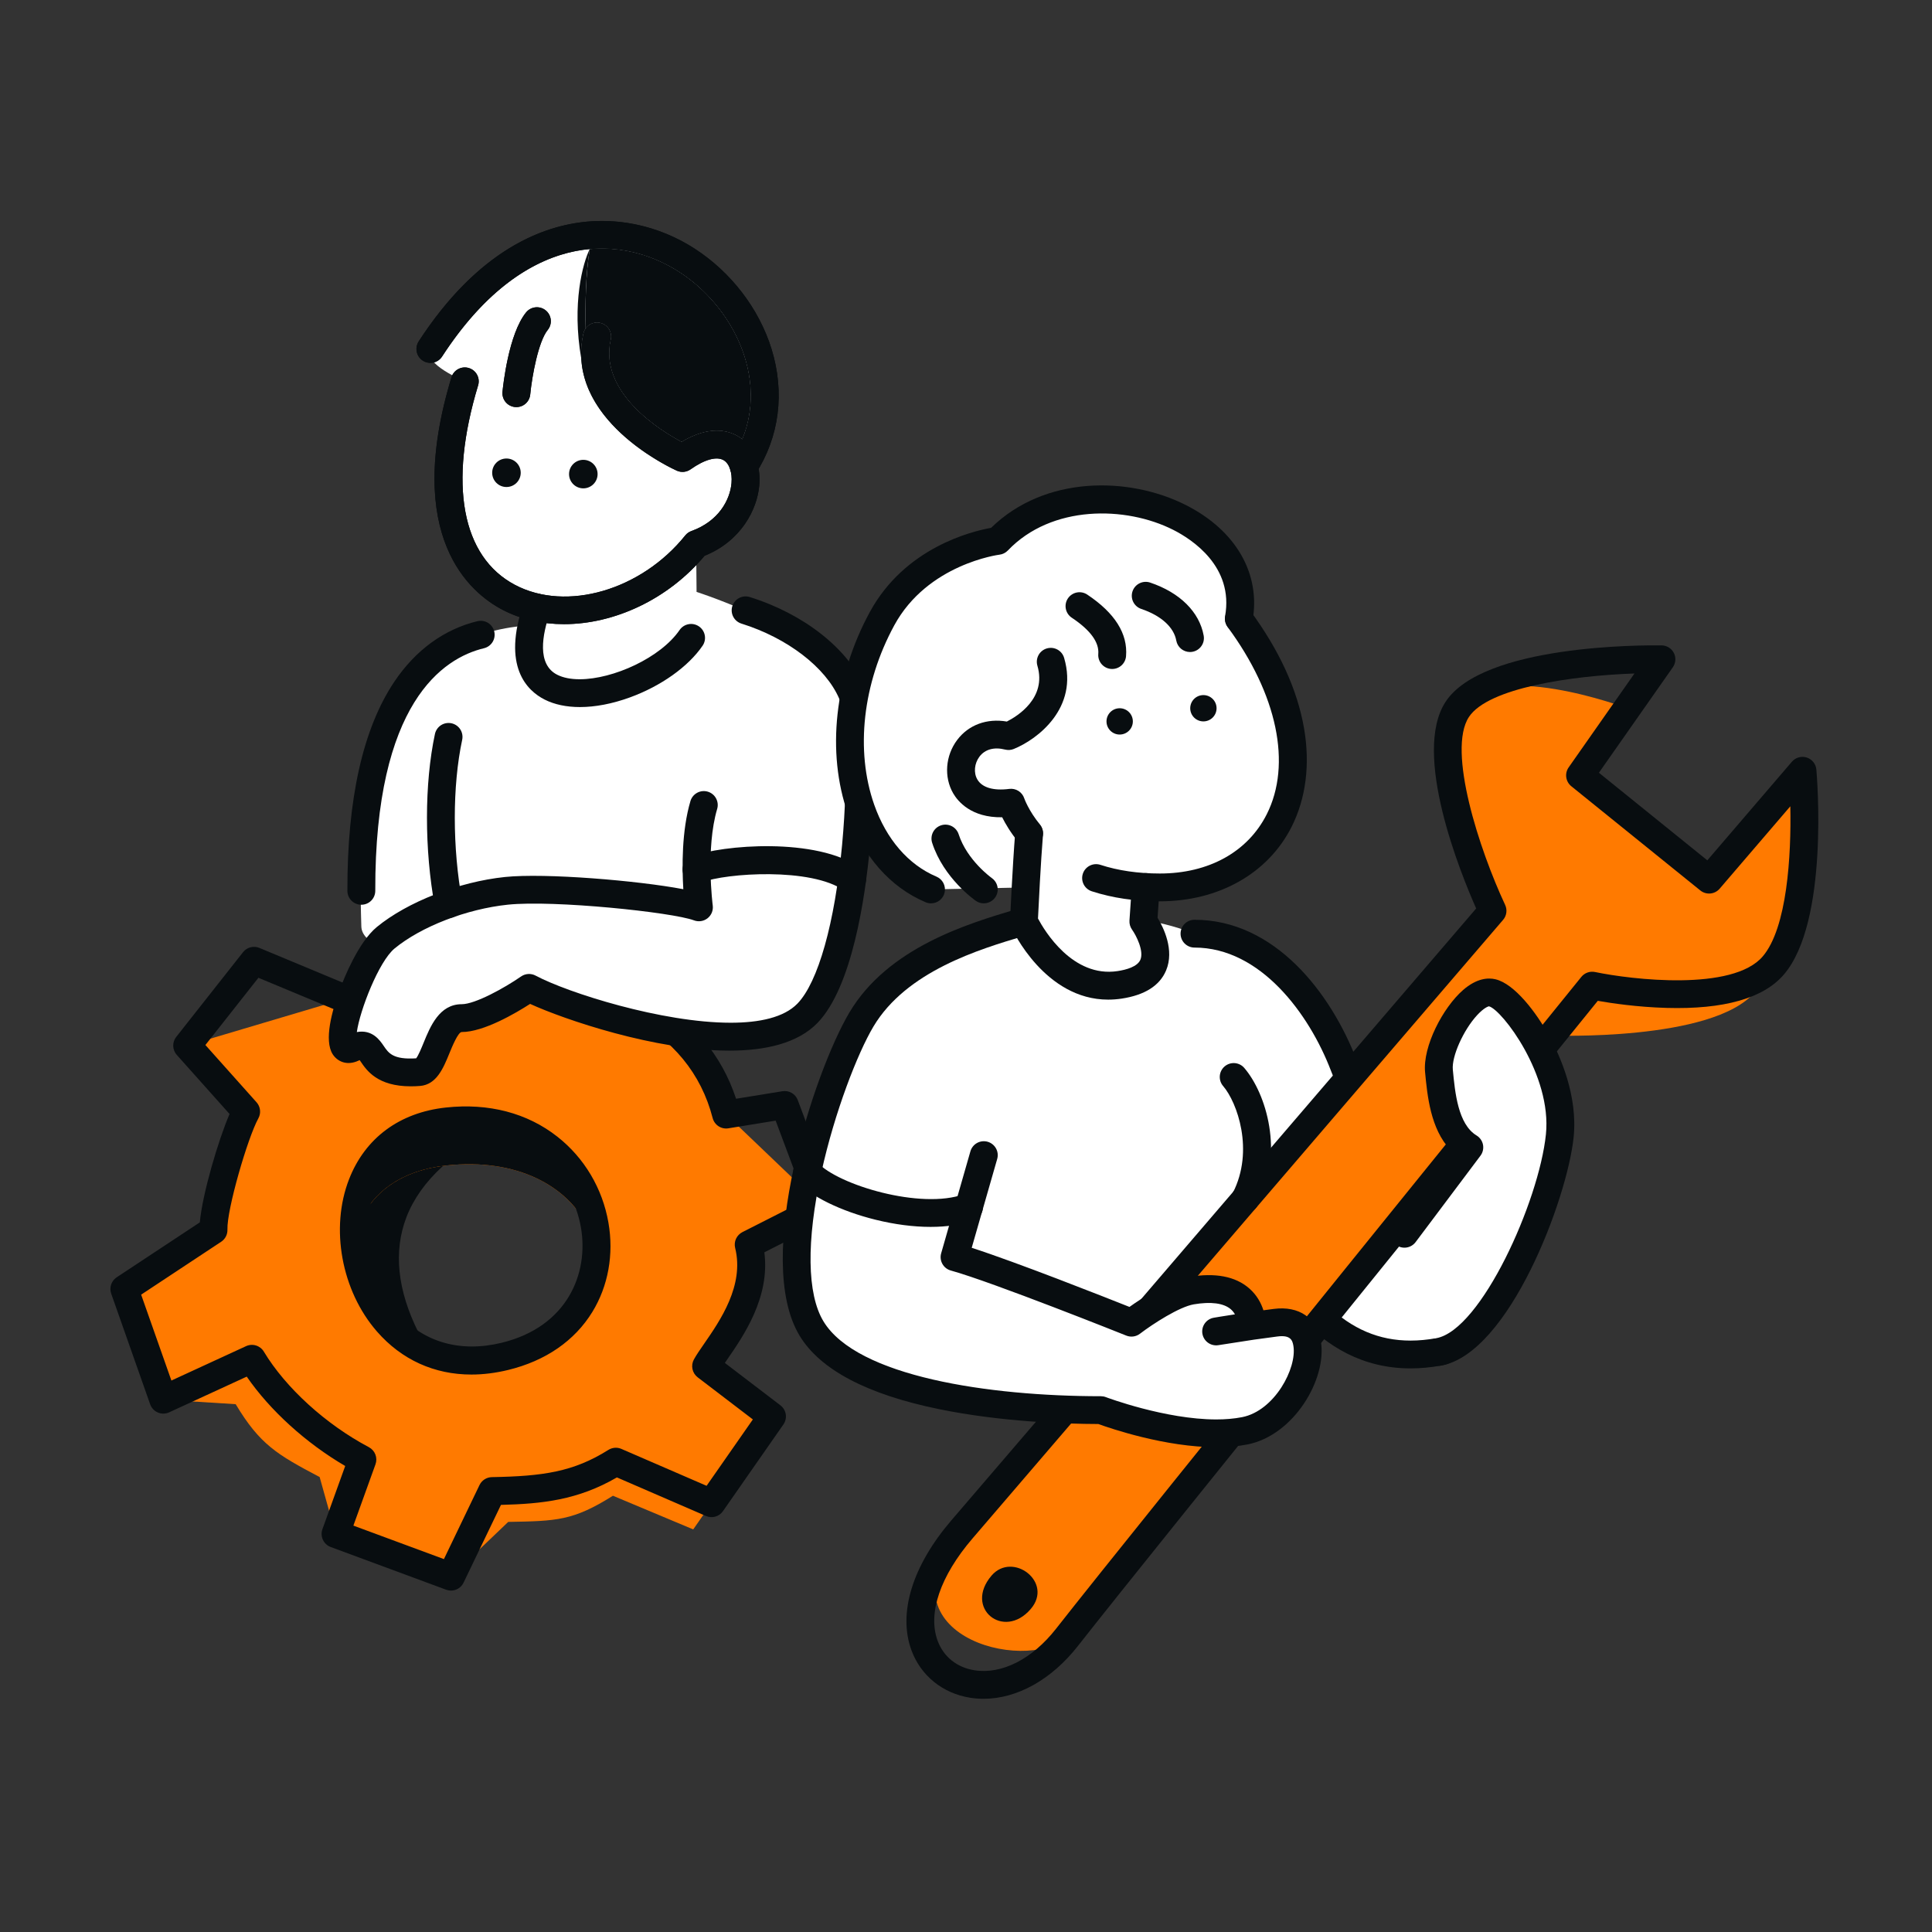 <svg width="140" height="140" viewBox="0 0 140 140" fill="none" xmlns="http://www.w3.org/2000/svg">
<rect x="0" y="0" width="140" height="140" fill="#333333" stroke="none"/>
<g clip-path="url(#clip0_16949_8672)">
<path d="M35.914 81.006C31.018 82.919 25.026 88.231 29.423 97.017C29.423 97.017 22.42 93.535 25.09 86.428C28.091 78.443 35.914 81.006 35.914 81.006Z" fill="#080D10"/>
<path d="M29.423 98.03C29.267 98.03 29.113 97.994 28.974 97.924C28.894 97.885 27.007 96.933 25.468 95.024C24.01 93.213 22.596 90.191 24.144 86.072C25.866 81.488 29.081 80.089 31.475 79.722C34.015 79.332 36.14 80.015 36.229 80.044C36.427 80.109 36.6 80.233 36.725 80.401C36.85 80.568 36.92 80.77 36.926 80.978C36.931 81.187 36.873 81.392 36.758 81.566C36.642 81.74 36.476 81.874 36.282 81.95C33.019 83.225 30.465 85.562 29.452 88.201C28.498 90.684 28.793 93.497 30.328 96.564C30.405 96.718 30.442 96.89 30.434 97.062C30.426 97.235 30.375 97.403 30.284 97.55C30.193 97.697 30.067 97.818 29.916 97.902C29.765 97.986 29.596 98.03 29.423 98.03L29.423 98.03ZM32.496 81.639C30.309 81.789 27.521 82.837 26.037 86.785C24.814 90.04 25.893 92.428 27.216 93.973C26.669 91.679 26.784 89.504 27.564 87.474C28.622 84.719 30.653 82.846 32.496 81.639Z" fill="#080D10"/>
<path d="M15.47 89.137L9.011 93.406L11.835 101.423L17.077 101.752C18.837 104.676 20.053 105.39 23.163 107.033L24.316 111.153L32.68 114.247L36.828 110.283C40.343 110.22 41.528 110.202 44.415 108.387L50.234 110.826L55.939 102.642L51.169 99C51.983 97.523 55.224 94.096 54.254 90.188L59.629 87.461L52.62 80.763C51.625 76.906 49.155 74.373 46.045 72.729L45.673 67.534L36.816 65.173L35.013 69.735C31.498 69.797 27.881 70.552 24.994 72.367L13.564 75.766L17.836 80.55C17.022 82.027 15.409 87.452 15.47 89.137ZM32.344 84.455C44.114 83.184 47.473 95.646 36.583 98.289C24.709 101.171 21.205 85.658 32.344 84.455Z" fill="#FF7A00"/>
<path d="M26.111 88.5C26.99 86.455 29.012 84.815 32.344 84.455C37.525 83.895 41.076 85.997 42.5 88.75L43 87L40.5 83.5L37.5 82L33.5 81.5L30 82L27 84.455L26.111 88.5Z" fill="#080D10"/>
<path d="M32.68 115.26C32.56 115.26 32.441 115.239 32.329 115.197L23.966 112.103C23.715 112.01 23.512 111.822 23.399 111.58C23.287 111.338 23.274 111.061 23.365 110.809L25.015 106.231C22.182 104.579 19.557 102.196 17.88 99.755L12.258 102.343C12.13 102.402 11.991 102.434 11.85 102.436C11.71 102.438 11.57 102.411 11.441 102.356C11.311 102.301 11.194 102.22 11.098 102.117C11.002 102.014 10.928 101.893 10.881 101.76L8.058 93.742C7.983 93.529 7.981 93.297 8.053 93.083C8.125 92.868 8.266 92.685 8.454 92.56L14.48 88.578C14.657 86.555 15.814 82.629 16.634 80.724L12.81 76.442C12.651 76.264 12.56 76.036 12.553 75.797C12.545 75.559 12.622 75.326 12.77 75.139L17.613 68.997C17.75 68.823 17.939 68.699 18.153 68.644C18.366 68.588 18.592 68.604 18.795 68.689L24.91 71.235C28.054 69.412 31.629 68.857 34.317 68.742L35.876 64.8C35.967 64.569 36.14 64.38 36.361 64.268C36.583 64.157 36.837 64.13 37.077 64.194L45.933 66.555C46.136 66.609 46.318 66.726 46.452 66.888C46.586 67.05 46.667 67.251 46.682 67.461L47.015 72.106C50.164 73.903 52.287 76.425 53.339 79.62L56.701 79.074C56.932 79.036 57.169 79.08 57.371 79.197C57.573 79.315 57.728 79.499 57.81 79.718L60.576 87.105C60.663 87.339 60.661 87.596 60.571 87.829C60.481 88.061 60.308 88.252 60.086 88.364L55.388 90.748C55.811 94.008 53.88 96.801 52.69 98.522C52.633 98.604 52.578 98.684 52.525 98.761L56.553 101.836C56.76 101.995 56.898 102.227 56.939 102.485C56.979 102.743 56.918 103.007 56.769 103.221L52.388 109.505C52.255 109.697 52.059 109.836 51.835 109.9C51.61 109.964 51.371 109.948 51.157 109.855L44.703 107.059C41.875 108.702 39.284 108.974 36.302 109.05L33.591 114.686C33.509 114.858 33.379 115.003 33.218 115.105C33.057 115.206 32.87 115.26 32.68 115.26ZM25.608 110.551L32.168 112.978L34.748 107.611C34.83 107.442 34.956 107.299 35.114 107.198C35.272 107.097 35.455 107.041 35.642 107.038C39.342 106.972 41.55 106.66 44.088 105.064C44.227 104.977 44.386 104.925 44.549 104.912C44.713 104.9 44.877 104.927 45.028 104.993L51.202 107.667L54.555 102.858L50.556 99.805C50.363 99.658 50.229 99.446 50.179 99.208C50.129 98.971 50.166 98.723 50.283 98.51C50.464 98.182 50.725 97.805 51.026 97.369C52.189 95.688 53.946 93.146 53.272 90.432C53.217 90.209 53.239 89.974 53.334 89.766C53.43 89.558 53.593 89.388 53.797 89.284L58.363 86.967L56.207 81.206L52.782 81.762C52.533 81.803 52.278 81.749 52.067 81.611C51.856 81.472 51.704 81.26 51.641 81.016C50.811 77.801 48.769 75.314 45.573 73.625C45.421 73.544 45.292 73.427 45.198 73.283C45.104 73.139 45.049 72.973 45.036 72.802L44.715 68.327L37.425 66.383L35.953 70.107C35.88 70.293 35.753 70.453 35.589 70.567C35.425 70.681 35.231 70.744 35.031 70.747C32.422 70.794 28.655 71.261 25.532 73.225C25.395 73.311 25.239 73.363 25.078 73.376C24.917 73.39 24.755 73.364 24.605 73.302L18.726 70.854L14.884 75.726L18.59 79.875C18.73 80.032 18.818 80.228 18.841 80.437C18.865 80.645 18.823 80.856 18.722 81.04C17.944 82.45 16.429 87.668 16.481 89.1C16.487 89.274 16.449 89.446 16.369 89.601C16.29 89.755 16.172 89.887 16.027 89.983L10.228 93.815L12.42 100.039L17.831 97.547C18.057 97.443 18.314 97.426 18.551 97.499C18.789 97.573 18.992 97.731 19.12 97.945C20.699 100.569 23.616 103.222 26.731 104.868C26.947 104.983 27.114 105.171 27.202 105.399C27.29 105.626 27.293 105.878 27.21 106.108L25.608 110.551V110.551ZM34.157 99.605C31.477 99.605 29.107 98.539 27.316 96.486C24.741 93.534 23.911 88.995 25.296 85.447C26.462 82.461 28.954 80.618 32.312 80.255C35.414 79.92 38.208 80.651 40.392 82.37C42.344 83.906 43.657 86.117 44.089 88.596C44.489 90.892 44.075 93.191 42.924 95.068C41.639 97.162 39.529 98.616 36.822 99.273C35.907 99.495 35.016 99.605 34.157 99.605L34.157 99.605ZM32.529 82.269C29.233 82.625 27.801 84.595 27.18 86.184C26.058 89.058 26.741 92.747 28.84 95.153C30.684 97.267 33.349 98.031 36.345 97.304C41.121 96.145 42.675 92.27 42.096 88.943C41.461 85.3 38.198 81.657 32.529 82.269Z" fill="#080D10"/>
</g>
<g clip-path="url(#clip1_16949_8672)">
<path d="M33.683 27.627C32.338 31.219 30.513 37.808 35.665 42.499C36.216 43.001 38.562 44.885 38.912 45.274C38.912 45.274 36.769 45.321 34.842 45.992C25.507 49.243 26.057 62.525 26.184 67.133C26.311 71.74 55.064 69.913 57.948 68.702C61.787 67.088 63.452 55.074 61.738 50.228C60.239 45.992 50.476 42.894 50.476 42.894L50.445 39.43C50.445 39.43 53.334 38.181 53.991 35.292C54.648 32.403 58.505 22.838 47.698 17.791C40.776 14.559 34.023 20.229 31.188 25.288C30.582 26.369 33.683 27.627 33.683 27.627L33.683 27.627Z" fill="white"/>
<path d="M53.9 34.802C53.719 34.802 53.541 34.753 53.385 34.66C53.229 34.568 53.101 34.435 53.014 34.276C52.927 34.117 52.885 33.937 52.892 33.756C52.899 33.575 52.955 33.399 53.053 33.246C56.172 28.427 53.508 22.471 49.25 19.718C44.744 16.803 37.855 16.88 32.035 25.836C31.889 26.061 31.66 26.218 31.398 26.274C31.136 26.329 30.863 26.279 30.638 26.133C30.414 25.988 30.256 25.759 30.2 25.497C30.145 25.236 30.195 24.963 30.341 24.738C36.978 14.525 45.266 14.738 50.348 18.025C52.978 19.726 55.004 22.37 55.905 25.277C56.889 28.45 56.478 31.669 54.749 34.341C54.657 34.483 54.532 34.599 54.383 34.68C54.235 34.76 54.069 34.803 53.9 34.802Z" fill="#080D10"/>
<path d="M37.418 29.5C37.277 29.5 37.138 29.471 37.009 29.414C36.88 29.358 36.765 29.274 36.67 29.17C36.575 29.066 36.503 28.943 36.459 28.81C36.414 28.676 36.398 28.535 36.412 28.395C36.453 27.969 36.852 24.188 38.13 22.628C38.301 22.424 38.545 22.295 38.81 22.269C39.075 22.244 39.34 22.324 39.545 22.493C39.752 22.661 39.883 22.904 39.91 23.169C39.938 23.433 39.86 23.698 39.693 23.905C39.02 24.727 38.556 27.215 38.422 28.59C38.397 28.839 38.281 29.07 38.096 29.238C37.91 29.407 37.669 29.5 37.418 29.5Z" fill="#080D10"/>
<path d="M40.872 45.228C39.284 45.228 37.747 44.888 36.385 44.171C34.11 42.974 29.197 38.937 32.717 27.334C32.796 27.08 32.973 26.868 33.208 26.743C33.444 26.618 33.719 26.592 33.974 26.669C34.229 26.746 34.443 26.921 34.569 27.155C34.696 27.389 34.725 27.664 34.649 27.919C32.478 35.076 33.453 40.349 37.326 42.387C41.053 44.348 46.469 42.772 49.657 38.799C49.773 38.654 49.928 38.544 50.103 38.481C52.081 37.77 52.9 36.223 53.008 35.012C53.076 34.239 52.85 33.584 52.431 33.344C51.925 33.052 51.053 33.296 50.04 34.011C49.897 34.112 49.73 34.174 49.555 34.191C49.381 34.208 49.205 34.179 49.045 34.107C48.711 33.958 40.875 30.372 42.282 24.163C42.311 24.034 42.365 23.912 42.442 23.804C42.519 23.696 42.616 23.604 42.728 23.533C42.84 23.462 42.965 23.415 43.096 23.392C43.226 23.37 43.36 23.373 43.489 23.403C43.619 23.432 43.741 23.486 43.849 23.563C43.958 23.639 44.05 23.736 44.12 23.848C44.191 23.96 44.239 24.085 44.261 24.215C44.284 24.346 44.28 24.479 44.251 24.608C43.377 28.467 47.879 31.221 49.391 32.026C51.41 30.806 52.777 31.216 53.438 31.596C54.553 32.236 55.158 33.613 55.019 35.19C54.868 36.882 53.737 39.192 51.056 40.275C48.413 43.437 44.511 45.228 40.871 45.228L40.872 45.228Z" fill="#080D10"/>
<path d="M36.7 35.291C37.271 35.291 37.734 34.829 37.734 34.258C37.734 33.687 37.271 33.225 36.7 33.225C36.128 33.225 35.665 33.687 35.665 34.258C35.665 34.829 36.128 35.291 36.7 35.291Z" fill="#080D10"/>
<path d="M42.269 35.388C42.841 35.388 43.304 34.925 43.304 34.355C43.304 33.784 42.841 33.321 42.269 33.321C41.698 33.321 41.235 33.784 41.235 34.355C41.235 34.925 41.698 35.388 42.269 35.388Z" fill="#080D10"/>
<path d="M42.026 51.236C41.054 51.236 40.181 51.056 39.467 50.694C38.207 50.057 36.337 48.299 37.959 43.684C38.051 43.435 38.237 43.232 38.477 43.12C38.717 43.007 38.991 42.992 39.242 43.08C39.492 43.168 39.697 43.35 39.814 43.589C39.931 43.827 39.949 44.101 39.864 44.352C39.281 46.011 38.897 48.146 40.379 48.895C40.821 49.119 41.38 49.221 42.004 49.221C44.44 49.221 47.871 47.66 49.246 45.653C49.397 45.433 49.63 45.281 49.893 45.232C50.156 45.182 50.428 45.239 50.649 45.391C50.758 45.465 50.852 45.561 50.925 45.672C50.997 45.783 51.047 45.907 51.071 46.037C51.096 46.167 51.094 46.301 51.067 46.43C51.04 46.56 50.987 46.683 50.912 46.792C49.867 48.318 47.896 49.719 45.64 50.539C44.365 51.003 43.131 51.236 42.026 51.236ZM26.184 65.562C25.917 65.562 25.66 65.456 25.471 65.267C25.282 65.079 25.175 64.823 25.174 64.556C25.158 57.886 26.303 52.784 28.578 49.394C30.115 47.104 32.199 45.589 34.606 45.011C34.865 44.952 35.138 44.996 35.365 45.136C35.591 45.276 35.753 45.5 35.815 45.758C35.877 46.017 35.835 46.29 35.697 46.517C35.558 46.745 35.336 46.908 35.077 46.972C32.118 47.681 27.16 50.908 27.194 64.551C27.194 64.818 27.088 65.075 26.9 65.264C26.711 65.454 26.454 65.561 26.187 65.561H26.184V65.562Z" fill="#080D10"/>
<path d="M53.9 34.802C53.718 34.802 53.54 34.753 53.384 34.66C53.228 34.568 53.1 34.435 53.014 34.276C52.927 34.117 52.885 33.937 52.892 33.756C52.899 33.575 52.954 33.399 53.053 33.246C53.351 32.786 53.596 32.315 53.792 31.837C55.648 27.318 53.1 22.208 49.25 19.718C47.4 18.521 45.15 17.829 42.736 18.047C39.269 18.361 35.466 20.555 32.034 25.836C31.889 26.061 31.66 26.218 31.398 26.274C31.136 26.329 30.862 26.279 30.638 26.133C30.413 25.988 30.256 25.759 30.2 25.497C30.144 25.236 30.195 24.963 30.34 24.738C34.516 18.313 39.344 16.015 43.617 16.012C46.136 16.01 48.463 16.806 50.347 18.025C52.977 19.726 55.003 22.37 55.905 25.277C56.889 28.45 56.478 31.669 54.748 34.341C54.657 34.483 54.531 34.599 54.383 34.68C54.235 34.76 54.069 34.803 53.9 34.802Z" fill="#080D10"/>
<path d="M37.418 29.5C37.277 29.5 37.138 29.471 37.009 29.414C36.88 29.358 36.765 29.274 36.67 29.17C36.575 29.066 36.503 28.944 36.459 28.81C36.414 28.677 36.398 28.535 36.412 28.395C36.453 27.969 36.852 24.189 38.13 22.628C38.301 22.424 38.545 22.295 38.81 22.27C39.075 22.244 39.34 22.324 39.545 22.493C39.752 22.661 39.883 22.904 39.91 23.169C39.938 23.433 39.86 23.698 39.693 23.905C39.02 24.727 38.556 27.215 38.422 28.59C38.397 28.839 38.281 29.07 38.096 29.238C37.91 29.407 37.669 29.5 37.418 29.5Z" fill="#080D10"/>
<path d="M40.871 45.229C39.284 45.229 37.746 44.888 36.385 44.172C34.109 42.974 29.196 38.937 32.716 27.335C32.795 27.08 32.972 26.868 33.207 26.743C33.443 26.618 33.718 26.592 33.973 26.669C34.228 26.746 34.442 26.921 34.569 27.155C34.695 27.389 34.724 27.664 34.648 27.919C32.477 35.076 33.453 40.349 37.326 42.387C41.052 44.348 46.468 42.772 49.656 38.799C49.773 38.654 49.927 38.544 50.102 38.481C52.08 37.77 52.899 36.223 53.007 35.012C53.075 34.239 52.849 33.584 52.431 33.344C51.924 33.053 51.052 33.296 50.04 34.011C49.896 34.112 49.729 34.174 49.555 34.191C49.38 34.208 49.204 34.179 49.044 34.107C48.744 33.973 42.411 31.075 42.122 26C42.089 25.416 42.136 24.804 42.281 24.163C42.31 24.034 42.365 23.912 42.441 23.804C42.518 23.696 42.615 23.604 42.727 23.533C42.839 23.462 42.964 23.415 43.095 23.392C43.225 23.37 43.359 23.373 43.489 23.403C43.618 23.432 43.74 23.486 43.849 23.563C43.957 23.639 44.049 23.736 44.12 23.848C44.19 23.96 44.238 24.085 44.261 24.215C44.283 24.346 44.28 24.479 44.25 24.608C43.376 28.467 47.878 31.221 49.39 32.026C51.409 30.806 52.777 31.216 53.437 31.596C53.562 31.667 53.68 31.748 53.792 31.837C54.678 32.547 55.142 33.789 55.018 35.19C54.868 36.882 53.737 39.192 51.055 40.275C48.412 43.437 44.51 45.229 40.871 45.229Z" fill="#080D10"/>
<path d="M53.792 31.837C55.648 27.318 53.1 22.208 49.25 19.718C47.4 18.521 45.15 17.829 42.736 18.047C42.436 19.811 42.399 22.296 42.441 23.804C42.518 23.696 42.615 23.604 42.727 23.533C42.839 23.462 42.964 23.415 43.095 23.392C43.225 23.37 43.359 23.373 43.489 23.403C43.618 23.432 43.74 23.486 43.849 23.563C43.957 23.639 44.049 23.736 44.12 23.848C44.19 23.96 44.238 24.085 44.261 24.215C44.283 24.346 44.28 24.479 44.25 24.608C43.376 28.467 47.878 31.221 49.39 32.026C51.409 30.806 52.777 31.216 53.437 31.596C53.562 31.667 53.68 31.748 53.792 31.837Z" fill="#080D10"/>
<path d="M42.281 24.163C42.31 24.034 42.365 23.912 42.441 23.804C42.399 22.296 42.436 19.811 42.736 18.047C42.239 19.032 41.421 22 42.122 26C42.089 25.416 42.136 24.804 42.281 24.163Z" fill="#080D10"/>
<path d="M54.029 44.227C57.467 45.3 60.584 47.548 61.738 50.228C62.892 52.909 62.431 69.396 58.506 73.431C54.581 77.466 41.369 73.2 38.336 71.586C38.336 71.586 35.188 73.777 33.456 73.777C31.725 73.777 31.625 77.588 30.359 77.687C26.184 78.013 27.525 75.018 25.563 75.94C23.6 76.862 25.986 69.568 27.948 67.954C29.911 66.34 33.363 64.899 36.7 64.554C40.036 64.208 48.8 65.058 50.647 65.75C50.647 65.75 50.079 61.441 51.003 58.328" fill="white"/>
<path d="M29.77 78.719C27.352 78.719 26.572 77.569 26.137 76.927C26.114 76.894 26.088 76.857 26.064 76.821C26.043 76.829 26.019 76.84 25.993 76.852C25.087 77.278 24.41 76.87 24.106 76.39C23.47 75.387 24.042 73.274 24.634 71.678C24.923 70.9 25.969 68.275 27.306 67.175C29.521 65.354 33.254 63.897 36.595 63.55C39.506 63.249 46.23 63.81 49.516 64.435C49.418 62.835 49.394 60.201 50.034 58.041C50.112 57.786 50.287 57.572 50.522 57.446C50.756 57.319 51.032 57.291 51.288 57.367C51.543 57.442 51.759 57.616 51.886 57.85C52.014 58.084 52.045 58.358 51.97 58.614C51.12 61.48 51.643 65.577 51.648 65.618C51.671 65.791 51.648 65.966 51.583 66.128C51.517 66.289 51.411 66.43 51.275 66.539C51.138 66.647 50.976 66.718 50.804 66.745C50.632 66.772 50.456 66.755 50.293 66.694C48.714 66.102 40.146 65.21 36.804 65.556C33.825 65.865 30.524 67.141 28.59 68.732C27.455 69.665 26.075 73.208 25.858 74.787C26.986 74.585 27.525 75.379 27.808 75.796C28.157 76.31 28.486 76.797 30.157 76.69C30.318 76.488 30.551 75.917 30.696 75.563C31.178 74.383 31.837 72.768 33.456 72.768C34.429 72.768 36.558 71.593 37.759 70.758C37.912 70.652 38.091 70.59 38.276 70.579C38.462 70.568 38.647 70.609 38.811 70.696C41.153 71.942 47.971 74.11 52.947 74.111C55.042 74.111 56.81 73.727 57.782 72.728C59.284 71.184 60.495 66.885 61.021 61.228C61.52 55.874 61.213 51.561 60.811 50.627C59.836 48.362 57.056 46.228 53.728 45.189C53.472 45.109 53.259 44.931 53.135 44.694C53.011 44.457 52.986 44.181 53.066 43.926C53.146 43.67 53.324 43.457 53.561 43.333C53.798 43.209 54.075 43.184 54.331 43.264C58.256 44.49 61.45 47.006 62.666 49.83C63.437 51.622 63.43 57.136 63.032 61.415C62.693 65.053 61.749 71.543 59.23 74.133C57.806 75.597 55.475 76.133 52.855 76.133C47.477 76.133 40.882 73.875 38.414 72.746C37.38 73.412 35.055 74.785 33.457 74.785C33.195 74.785 32.754 75.864 32.566 76.324C32.131 77.39 31.637 78.598 30.438 78.692C30.216 78.71 29.994 78.719 29.771 78.719L29.77 78.719Z" fill="#080D10"/>
<path d="M32.503 66.528C32.267 66.527 32.039 66.445 31.858 66.294C31.677 66.143 31.554 65.934 31.512 65.702C30.747 61.574 30.75 56.778 31.517 53.187C31.545 53.058 31.598 52.935 31.673 52.826C31.748 52.717 31.844 52.623 31.955 52.551C32.066 52.479 32.191 52.43 32.321 52.406C32.452 52.382 32.585 52.384 32.715 52.411C32.845 52.439 32.968 52.492 33.077 52.567C33.186 52.642 33.279 52.738 33.352 52.849C33.424 52.96 33.473 53.084 33.497 53.215C33.521 53.345 33.519 53.478 33.492 53.608C32.776 56.957 32.778 61.451 33.497 65.336C33.524 65.482 33.519 65.631 33.481 65.775C33.444 65.918 33.375 66.051 33.28 66.165C33.185 66.278 33.067 66.37 32.932 66.433C32.798 66.496 32.652 66.528 32.503 66.528L32.503 66.528ZM61.751 64.72C61.541 64.72 61.337 64.654 61.166 64.532C58.801 62.849 52.625 63.253 50.84 63.942C50.716 63.991 50.584 64.014 50.452 64.011C50.319 64.008 50.188 63.98 50.066 63.926C49.944 63.873 49.835 63.796 49.743 63.7C49.651 63.604 49.579 63.491 49.531 63.367C49.483 63.243 49.46 63.111 49.464 62.979C49.467 62.846 49.496 62.715 49.55 62.594C49.604 62.473 49.681 62.363 49.778 62.272C49.874 62.181 49.988 62.109 50.112 62.062C52.302 61.215 59.192 60.651 62.338 62.891C62.512 63.015 62.643 63.191 62.71 63.394C62.778 63.597 62.779 63.816 62.714 64.019C62.648 64.223 62.52 64.4 62.347 64.526C62.174 64.652 61.965 64.72 61.751 64.72L61.751 64.72Z" fill="#080D10"/>
</g>
<g clip-path="url(#clip2_16949_8672)">
<path d="M69.638 68.872C73.937 66.265 80.912 65.449 86.557 67.657C90.05 69.024 89.4 75.979 89.4 75.979C89.4 75.979 92.591 84.867 90.708 88.371C88.825 91.875 89.4 95.123 89.4 95.123C89.4 95.123 69.692 98.727 66.692 96.473C64.257 94.643 69.638 68.872 69.638 68.872V68.872Z" fill="white"/>
<path d="M86.557 67.657C91.556 67.657 95.477 72.233 97.384 77.219C99.359 82.385 108.413 97.218 104.262 97.962C96.853 99.289 92.981 93.292 90.24 86.885" fill="white"/>
<path d="M102.213 99.159C95.34 99.159 91.725 92.921 89.312 87.28C89.207 87.035 89.204 86.757 89.304 86.509C89.403 86.261 89.598 86.063 89.844 85.958C90.09 85.853 90.368 85.85 90.616 85.949C90.865 86.049 91.064 86.243 91.169 86.489C94.312 93.839 97.69 97.144 102.212 97.144C102.815 97.144 103.437 97.085 104.083 96.969C104.198 96.949 104.211 96.923 104.235 96.875C104.353 96.642 104.618 95.585 103.1 91.778C102.063 89.177 100.54 86.124 99.195 83.431C98.01 81.056 96.987 79.005 96.441 77.578C94.868 73.467 91.336 68.665 86.557 68.665C86.425 68.665 86.293 68.639 86.171 68.588C86.048 68.537 85.937 68.463 85.844 68.37C85.75 68.276 85.675 68.165 85.625 68.043C85.574 67.921 85.548 67.79 85.548 67.657C85.548 67.525 85.574 67.394 85.625 67.272C85.675 67.149 85.75 67.038 85.844 66.945C85.937 66.851 86.048 66.777 86.171 66.726C86.293 66.675 86.425 66.65 86.557 66.65C92.356 66.65 96.439 71.924 98.326 76.859C98.837 78.195 99.889 80.302 101.002 82.532C104.708 89.957 107.238 95.396 106.039 97.779C105.718 98.417 105.165 98.823 104.44 98.953C103.662 99.093 102.92 99.159 102.213 99.159V99.159Z" fill="#080D10"/>
<path d="M114.496 56.188L123.847 63.743L130.614 55.852C130.614 55.852 130.196 68.353 127.139 71.917C124.083 75.48 112.447 75.039 112.447 75.039C112.447 75.039 84.698 112.311 77.313 118.655C74.196 121.331 63.357 118.412 69.702 110.83C76.953 102.165 108.154 66 108.154 66C108.154 66 103.099 55.195 105.601 51.399C108.104 47.602 117.907 51.322 117.907 51.322L114.496 56.189L114.496 56.188Z" fill="#FF7A00"/>
<path d="M71.273 123.101C70.95 123.101 70.628 123.076 70.309 123.026C68.322 122.716 66.731 121.434 66.051 119.596C65.056 116.906 66.108 113.471 68.936 110.174L106.969 65.831C105.847 63.299 102.295 54.583 104.759 50.845C107.487 46.707 119.093 46.748 120.408 46.767C120.592 46.77 120.771 46.822 120.927 46.919C121.083 47.015 121.209 47.152 121.293 47.316C121.376 47.478 121.414 47.661 121.401 47.844C121.388 48.027 121.326 48.202 121.221 48.352L115.863 55.996L123.719 62.343L129.848 55.197C129.977 55.046 130.148 54.937 130.339 54.883C130.53 54.829 130.733 54.832 130.922 54.893C131.111 54.953 131.278 55.068 131.402 55.223C131.527 55.378 131.602 55.566 131.62 55.763C131.66 56.211 132.559 66.779 129.264 70.621C127.788 72.341 124.927 73.155 120.762 73.037C118.632 72.978 116.722 72.689 115.781 72.524C112.15 77.007 83.686 112.159 78.108 119.275C76.19 121.721 73.695 123.101 71.273 123.101ZM118.44 48.804C113.896 48.96 107.834 49.845 106.445 51.953C104.847 54.376 107.206 61.593 109.068 65.573C109.151 65.749 109.18 65.944 109.154 66.136C109.128 66.328 109.047 66.508 108.921 66.655L70.469 111.485C68.131 114.211 67.211 116.913 67.945 118.898C68.374 120.058 69.349 120.837 70.621 121.035C72.598 121.344 74.802 120.222 76.518 118.033C82.459 110.454 114.27 71.184 114.591 70.788C114.708 70.644 114.862 70.535 115.037 70.473C115.212 70.41 115.401 70.398 115.583 70.436C118.22 70.986 125.546 71.857 127.73 69.31C129.507 67.238 129.807 61.978 129.734 58.427L124.613 64.398C124.442 64.597 124.2 64.722 123.938 64.746C123.677 64.77 123.416 64.691 123.212 64.526L113.861 56.972C113.663 56.811 113.533 56.581 113.497 56.329C113.461 56.076 113.523 55.819 113.669 55.61L118.44 48.804L118.44 48.804Z" fill="#080D10"/>
<path d="M71.852 114.173C69.828 116.533 72.728 118.877 74.688 116.598C76.367 114.648 73.374 112.399 71.852 114.173Z" fill="#080D10"/>
<path d="M74.197 66.776C70.951 67.747 65.098 69.369 62.417 73.886C59.941 78.057 55.74 91.202 58.807 96.27C61.874 101.338 73.957 102.183 79.773 102.183C79.773 102.183 85.924 104.525 90.205 103.681C94.486 102.836 96.764 95.287 92.437 95.848C89.728 96.199 88.128 96.481 88.128 96.481L90.723 96.08C90.723 96.08 90.842 92.757 86.337 93.525C84.657 93.811 81.993 95.848 81.993 95.848C81.993 95.848 72.237 91.941 69.171 91.096L71.291 83.705" fill="white"/>
<path d="M88.141 104.871C84.451 104.871 80.488 103.515 79.592 103.19C77.132 103.183 72.525 103.028 68.057 102.114C62.837 101.047 59.435 99.256 57.943 96.791C54.567 91.212 58.994 77.676 61.549 73.372C64.346 68.66 70.132 66.936 73.588 65.905L73.907 65.81C74.162 65.736 74.437 65.765 74.671 65.892C74.905 66.019 75.079 66.234 75.156 66.488C75.232 66.743 75.205 67.018 75.079 67.252C74.954 67.487 74.741 67.662 74.486 67.741L74.166 67.836C70.992 68.782 65.68 70.366 63.285 74.399C62.145 76.32 60.485 80.564 59.519 84.957C58.423 89.943 58.477 93.776 59.671 95.749C62.092 99.749 71.642 101.175 79.773 101.175C79.896 101.175 80.018 101.197 80.133 101.241C80.183 101.26 84.438 102.858 88.135 102.858C88.786 102.858 89.419 102.808 90.009 102.692C92.363 102.227 93.99 99.145 93.725 97.529C93.658 97.116 93.512 96.724 92.566 96.847C91.942 96.928 91.376 97.005 90.875 97.076L88.282 97.477C88.019 97.518 87.751 97.454 87.535 97.298C87.319 97.142 87.174 96.908 87.13 96.646C87.087 96.384 87.149 96.115 87.303 95.899C87.456 95.682 87.69 95.534 87.952 95.489C87.99 95.482 88.528 95.388 89.489 95.242C89.409 95.1 89.304 94.972 89.18 94.866C88.664 94.428 87.74 94.308 86.506 94.518C85.465 94.695 83.561 95.918 82.605 96.648C82.466 96.754 82.302 96.822 82.129 96.846C81.955 96.869 81.779 96.848 81.617 96.783C81.519 96.744 71.879 92.888 68.902 92.067C68.773 92.032 68.653 91.972 68.548 91.89C68.443 91.808 68.355 91.705 68.29 91.589C68.225 91.473 68.183 91.345 68.168 91.213C68.152 91.081 68.163 90.947 68.2 90.819L70.32 83.428C70.357 83.3 70.418 83.182 70.501 83.078C70.583 82.974 70.685 82.888 70.801 82.824C70.917 82.76 71.044 82.719 71.176 82.704C71.308 82.689 71.441 82.7 71.569 82.736C71.826 82.81 72.043 82.983 72.173 83.216C72.303 83.45 72.335 83.726 72.261 83.983L70.414 90.42C73.649 91.463 79.973 93.959 81.846 94.704C82.745 94.065 84.69 92.783 86.166 92.531C88.058 92.209 89.523 92.488 90.523 93.361C91.089 93.856 91.391 94.442 91.552 94.948C91.793 94.915 92.044 94.882 92.306 94.848C94.134 94.611 95.441 95.514 95.717 97.203C96.166 99.943 93.753 104.007 90.4 104.669C89.68 104.811 88.916 104.871 88.141 104.871V104.871Z" fill="#080D10"/>
<path d="M67.434 88.905C66.201 88.905 64.842 88.732 63.444 88.386C60.93 87.764 58.748 86.695 57.748 85.597C57.659 85.499 57.589 85.385 57.544 85.26C57.499 85.135 57.478 85.003 57.484 84.87C57.49 84.738 57.523 84.608 57.579 84.487C57.636 84.367 57.716 84.26 57.814 84.171C57.913 84.081 58.028 84.012 58.153 83.968C58.278 83.923 58.41 83.903 58.543 83.91C58.676 83.917 58.806 83.949 58.926 84.006C59.046 84.063 59.154 84.144 59.243 84.242C60.72 85.866 66.752 87.676 69.859 86.533C69.984 86.486 70.117 86.464 70.25 86.468C70.383 86.472 70.515 86.503 70.636 86.558C70.757 86.613 70.867 86.692 70.957 86.789C71.048 86.887 71.119 87.002 71.165 87.127C71.211 87.252 71.232 87.385 71.226 87.517C71.221 87.651 71.189 87.781 71.132 87.902C71.076 88.022 70.996 88.131 70.897 88.22C70.798 88.31 70.683 88.379 70.557 88.424C69.686 88.745 68.618 88.905 67.434 88.905Z" fill="#080D10"/>
<path d="M104.262 97.962C108.36 97.215 112.552 86.918 113.027 82.301C113.502 77.683 109.746 72.321 108.132 71.941C106.517 71.562 104.082 75.612 104.272 77.604C104.462 79.595 104.735 82.086 106.473 83.142L101.769 89.409" fill="white"/>
<path d="M104.26 98.969C104.009 98.969 103.766 98.874 103.581 98.705C103.395 98.535 103.28 98.302 103.257 98.052C103.235 97.802 103.307 97.552 103.459 97.352C103.611 97.152 103.833 97.016 104.08 96.97C107.327 96.379 111.523 87.066 112.023 82.198C112.465 77.903 108.838 73.17 107.9 72.922C107.84 72.923 107.522 73.038 107.04 73.56C106.043 74.638 105.186 76.557 105.277 77.508C105.436 79.178 105.654 81.466 106.997 82.281C107.117 82.354 107.221 82.452 107.301 82.567C107.382 82.683 107.437 82.814 107.464 82.951C107.49 83.09 107.488 83.231 107.456 83.368C107.425 83.505 107.365 83.634 107.28 83.747L102.576 90.013C102.415 90.225 102.176 90.365 101.912 90.402C101.648 90.439 101.38 90.371 101.166 90.211C100.953 90.051 100.812 89.813 100.773 89.55C100.735 89.286 100.802 89.018 100.961 88.804L105.087 83.307C103.658 81.799 103.428 79.383 103.267 77.7C103.088 75.818 104.57 73.003 106.016 71.744C107.013 70.875 107.843 70.838 108.363 70.961C109.75 71.286 111.322 73.365 112.248 75.047C113.047 76.499 114.342 79.387 114.031 82.404C113.571 86.882 109.361 98.057 104.443 98.953C104.383 98.964 104.322 98.97 104.26 98.97V98.969ZM90.24 87.893C90.067 87.893 89.897 87.848 89.747 87.764C89.596 87.68 89.47 87.558 89.38 87.412C89.29 87.264 89.239 87.097 89.232 86.925C89.225 86.753 89.263 86.582 89.341 86.428C90.901 83.365 89.65 79.883 88.634 78.7C88.547 78.6 88.481 78.483 88.439 78.358C88.398 78.232 88.382 78.099 88.391 77.966C88.401 77.834 88.437 77.705 88.497 77.587C88.557 77.469 88.64 77.363 88.741 77.277C88.842 77.191 88.959 77.125 89.085 77.084C89.211 77.043 89.344 77.027 89.477 77.037C89.609 77.048 89.738 77.084 89.856 77.144C89.975 77.204 90.08 77.287 90.166 77.388C91.741 79.222 93.085 83.523 91.14 87.341C91.056 87.507 90.927 87.647 90.768 87.744C90.609 87.841 90.426 87.893 90.24 87.893Z" fill="#080D10"/>
<path d="M67.466 64.452C59.216 61.099 58.921 41.587 72.304 39.194C76.768 33.782 90.245 35.475 89.768 44.833C89.768 44.833 94.025 49.005 93.687 55.135C93.277 62.586 86.209 64.323 83.023 64.276L74.291 64.306L67.466 64.452V64.452Z" fill="white"/>
<path d="M74.574 61.391C74.424 61.391 74.276 61.358 74.141 61.293C74.005 61.229 73.886 61.135 73.791 61.019C73.225 60.325 72.852 59.687 72.621 59.223C70.368 59.26 69.403 58.056 69.075 57.494C68.388 56.313 68.504 54.754 69.365 53.615C70.19 52.522 71.514 52.039 72.959 52.286C73.725 51.898 75.86 50.581 75.175 48.245C75.137 48.118 75.124 47.984 75.137 47.852C75.151 47.719 75.191 47.591 75.254 47.474C75.317 47.357 75.403 47.254 75.507 47.17C75.611 47.087 75.73 47.024 75.858 46.987C75.986 46.95 76.12 46.938 76.252 46.952C76.385 46.967 76.513 47.008 76.629 47.072C76.746 47.136 76.849 47.223 76.932 47.327C77.014 47.431 77.076 47.551 77.112 47.679C78.174 51.3 75.186 53.577 73.458 54.275C73.26 54.355 73.04 54.37 72.832 54.317C72.036 54.116 71.377 54.298 70.976 54.828C70.605 55.32 70.541 56 70.821 56.481C71.164 57.071 71.985 57.314 73.134 57.167C73.367 57.137 73.603 57.189 73.802 57.314C74.001 57.44 74.15 57.631 74.222 57.854C74.224 57.857 74.522 58.723 75.357 59.747C75.477 59.894 75.553 60.073 75.576 60.262C75.599 60.451 75.567 60.643 75.486 60.815C75.404 60.987 75.275 61.133 75.114 61.234C74.952 61.336 74.765 61.39 74.574 61.391Z" fill="#080D10"/>
<path d="M74.574 60.383C74.376 62.838 74.197 66.776 74.197 66.776C74.197 66.776 76.606 72.055 81.136 71.365C85.666 70.676 82.853 66.776 82.853 66.776L83.023 64.276" fill="white"/>
<path d="M80.303 72.437C75.728 72.438 73.382 67.421 73.278 67.194C73.212 67.048 73.181 66.889 73.188 66.73C73.19 66.69 73.37 62.746 73.568 60.302C73.594 60.039 73.723 59.797 73.926 59.628C74.129 59.459 74.39 59.377 74.653 59.398C74.917 59.419 75.161 59.542 75.335 59.742C75.508 59.941 75.596 60.2 75.58 60.464C75.415 62.51 75.26 65.639 75.217 66.559C75.683 67.437 77.729 70.864 80.984 70.369C81.619 70.272 82.422 70.051 82.636 69.547C82.904 68.916 82.344 67.802 82.031 67.362C81.896 67.171 81.83 66.94 81.845 66.707L82.016 64.207C82.025 64.075 82.06 63.946 82.118 63.828C82.177 63.709 82.259 63.603 82.359 63.516C82.459 63.429 82.575 63.363 82.701 63.32C82.826 63.278 82.959 63.261 83.091 63.27C83.358 63.289 83.607 63.412 83.783 63.613C83.959 63.815 84.048 64.078 84.03 64.344L83.882 66.507C84.306 67.203 85.123 68.841 84.498 70.325C84.037 71.422 82.957 72.108 81.288 72.362C80.949 72.413 80.62 72.437 80.303 72.437Z" fill="#080D10"/>
<path d="M84.044 65.313C82.256 65.313 80.597 65.068 79.113 64.585C78.859 64.502 78.647 64.322 78.526 64.084C78.405 63.845 78.383 63.569 78.466 63.315C78.549 63.06 78.73 62.85 78.969 62.729C79.207 62.608 79.485 62.586 79.739 62.669C81.02 63.086 82.469 63.298 84.044 63.298C87.589 63.298 90.412 61.736 91.79 59.012C93.621 55.391 92.562 50.313 88.955 45.431C88.803 45.215 88.742 44.949 88.784 44.689C88.826 44.428 88.969 44.195 89.181 44.038C89.394 43.882 89.659 43.815 89.921 43.852C90.182 43.888 90.419 44.026 90.58 44.234C92.69 47.091 94.006 49.959 94.493 52.759C94.948 55.379 94.636 57.855 93.591 59.92C91.883 63.297 88.314 65.313 84.044 65.313Z" fill="#080D10"/>
<path d="M81.136 53.228C81.663 53.228 82.09 52.802 82.09 52.276C82.09 51.749 81.663 51.322 81.136 51.322C80.609 51.322 80.181 51.749 80.181 52.276C80.181 52.802 80.609 53.228 81.136 53.228Z" fill="#080D10"/>
<path d="M87.202 52.275C87.729 52.275 88.157 51.849 88.157 51.322C88.157 50.796 87.729 50.369 87.202 50.369C86.675 50.369 86.248 50.796 86.248 51.322C86.248 51.849 86.675 52.275 87.202 52.275Z" fill="#080D10"/>
<path d="M67.465 65.46C67.334 65.46 67.201 65.434 67.073 65.38C64.513 64.301 62.513 62.026 61.442 58.974C59.879 54.519 60.473 49.053 63.03 44.352C65.575 39.672 70.435 38.495 71.819 38.25C75.707 34.442 81.815 34.515 85.933 36.599C89.571 38.441 91.376 41.585 90.761 45.01C90.712 45.272 90.562 45.503 90.342 45.654C90.123 45.806 89.853 45.864 89.591 45.817C89.329 45.77 89.096 45.622 88.943 45.404C88.79 45.186 88.729 44.917 88.774 44.655C89.421 41.05 86.364 39.077 85.02 38.397C81.567 36.649 76.192 36.578 73.034 39.889C72.872 40.06 72.654 40.168 72.42 40.195C72.371 40.201 67.218 40.874 64.803 45.313C62.514 49.523 61.969 54.381 63.347 58.308C64.227 60.816 65.829 62.668 67.858 63.523C68.073 63.614 68.249 63.775 68.358 63.981C68.467 64.187 68.501 64.424 68.455 64.652C68.409 64.88 68.285 65.085 68.104 65.232C67.924 65.379 67.698 65.46 67.465 65.46Z" fill="#080D10"/>
<path d="M80.593 48.477C80.453 48.477 80.315 48.449 80.187 48.393C80.059 48.337 79.944 48.255 79.849 48.152C79.754 48.05 79.682 47.928 79.637 47.797C79.591 47.665 79.574 47.525 79.586 47.386C79.656 46.54 79.01 45.657 77.664 44.761C77.553 44.688 77.459 44.594 77.385 44.484C77.311 44.374 77.26 44.25 77.234 44.12C77.208 43.991 77.208 43.857 77.233 43.727C77.259 43.597 77.31 43.474 77.384 43.364C77.457 43.254 77.552 43.159 77.662 43.086C77.772 43.012 77.896 42.961 78.026 42.935C78.288 42.882 78.561 42.936 78.783 43.084C80.787 44.418 81.733 45.921 81.597 47.553C81.576 47.805 81.461 48.039 81.275 48.211C81.089 48.382 80.846 48.477 80.593 48.477ZM86.23 47.248C85.993 47.247 85.765 47.164 85.584 47.013C85.402 46.861 85.28 46.651 85.238 46.419C85.061 45.446 84.136 44.609 82.7 44.125C82.446 44.04 82.237 43.857 82.118 43.617C82 43.378 81.981 43.101 82.067 42.848C82.152 42.595 82.335 42.386 82.575 42.267C82.815 42.149 83.092 42.13 83.346 42.216C85.499 42.942 86.913 44.343 87.224 46.06C87.25 46.205 87.244 46.355 87.207 46.498C87.169 46.64 87.1 46.773 87.005 46.886C86.91 46.999 86.792 47.09 86.658 47.153C86.524 47.215 86.378 47.248 86.23 47.248ZM71.29 65.459C71.085 65.46 70.884 65.397 70.716 65.28C70.621 65.214 68.376 63.639 67.547 61.073C67.506 60.947 67.491 60.815 67.502 60.683C67.512 60.551 67.549 60.422 67.609 60.304C67.731 60.066 67.943 59.887 68.198 59.805C68.452 59.722 68.729 59.745 68.968 59.867C69.206 59.989 69.386 60.2 69.468 60.454C70.08 62.347 71.848 63.611 71.865 63.623C72.042 63.745 72.175 63.921 72.245 64.124C72.315 64.327 72.318 64.547 72.254 64.753C72.19 64.958 72.061 65.137 71.888 65.264C71.715 65.391 71.505 65.46 71.29 65.459V65.459Z" fill="#080D10"/>
</g>
<defs>
<clipPath id="clip0_16949_8672">
<rect width="52.64" height="51.1" fill="white" transform="translate(8 64.16)"/>
</clipPath>
<clipPath id="clip1_16949_8672">
<rect width="39.48" height="62.72" fill="white" transform="translate(23.82 16)"/>
</clipPath>
<clipPath id="clip2_16949_8672">
<rect width="75.04" height="87.92" fill="white" transform="translate(56.72 35.18)"/>
</clipPath>
</defs>
</svg>
